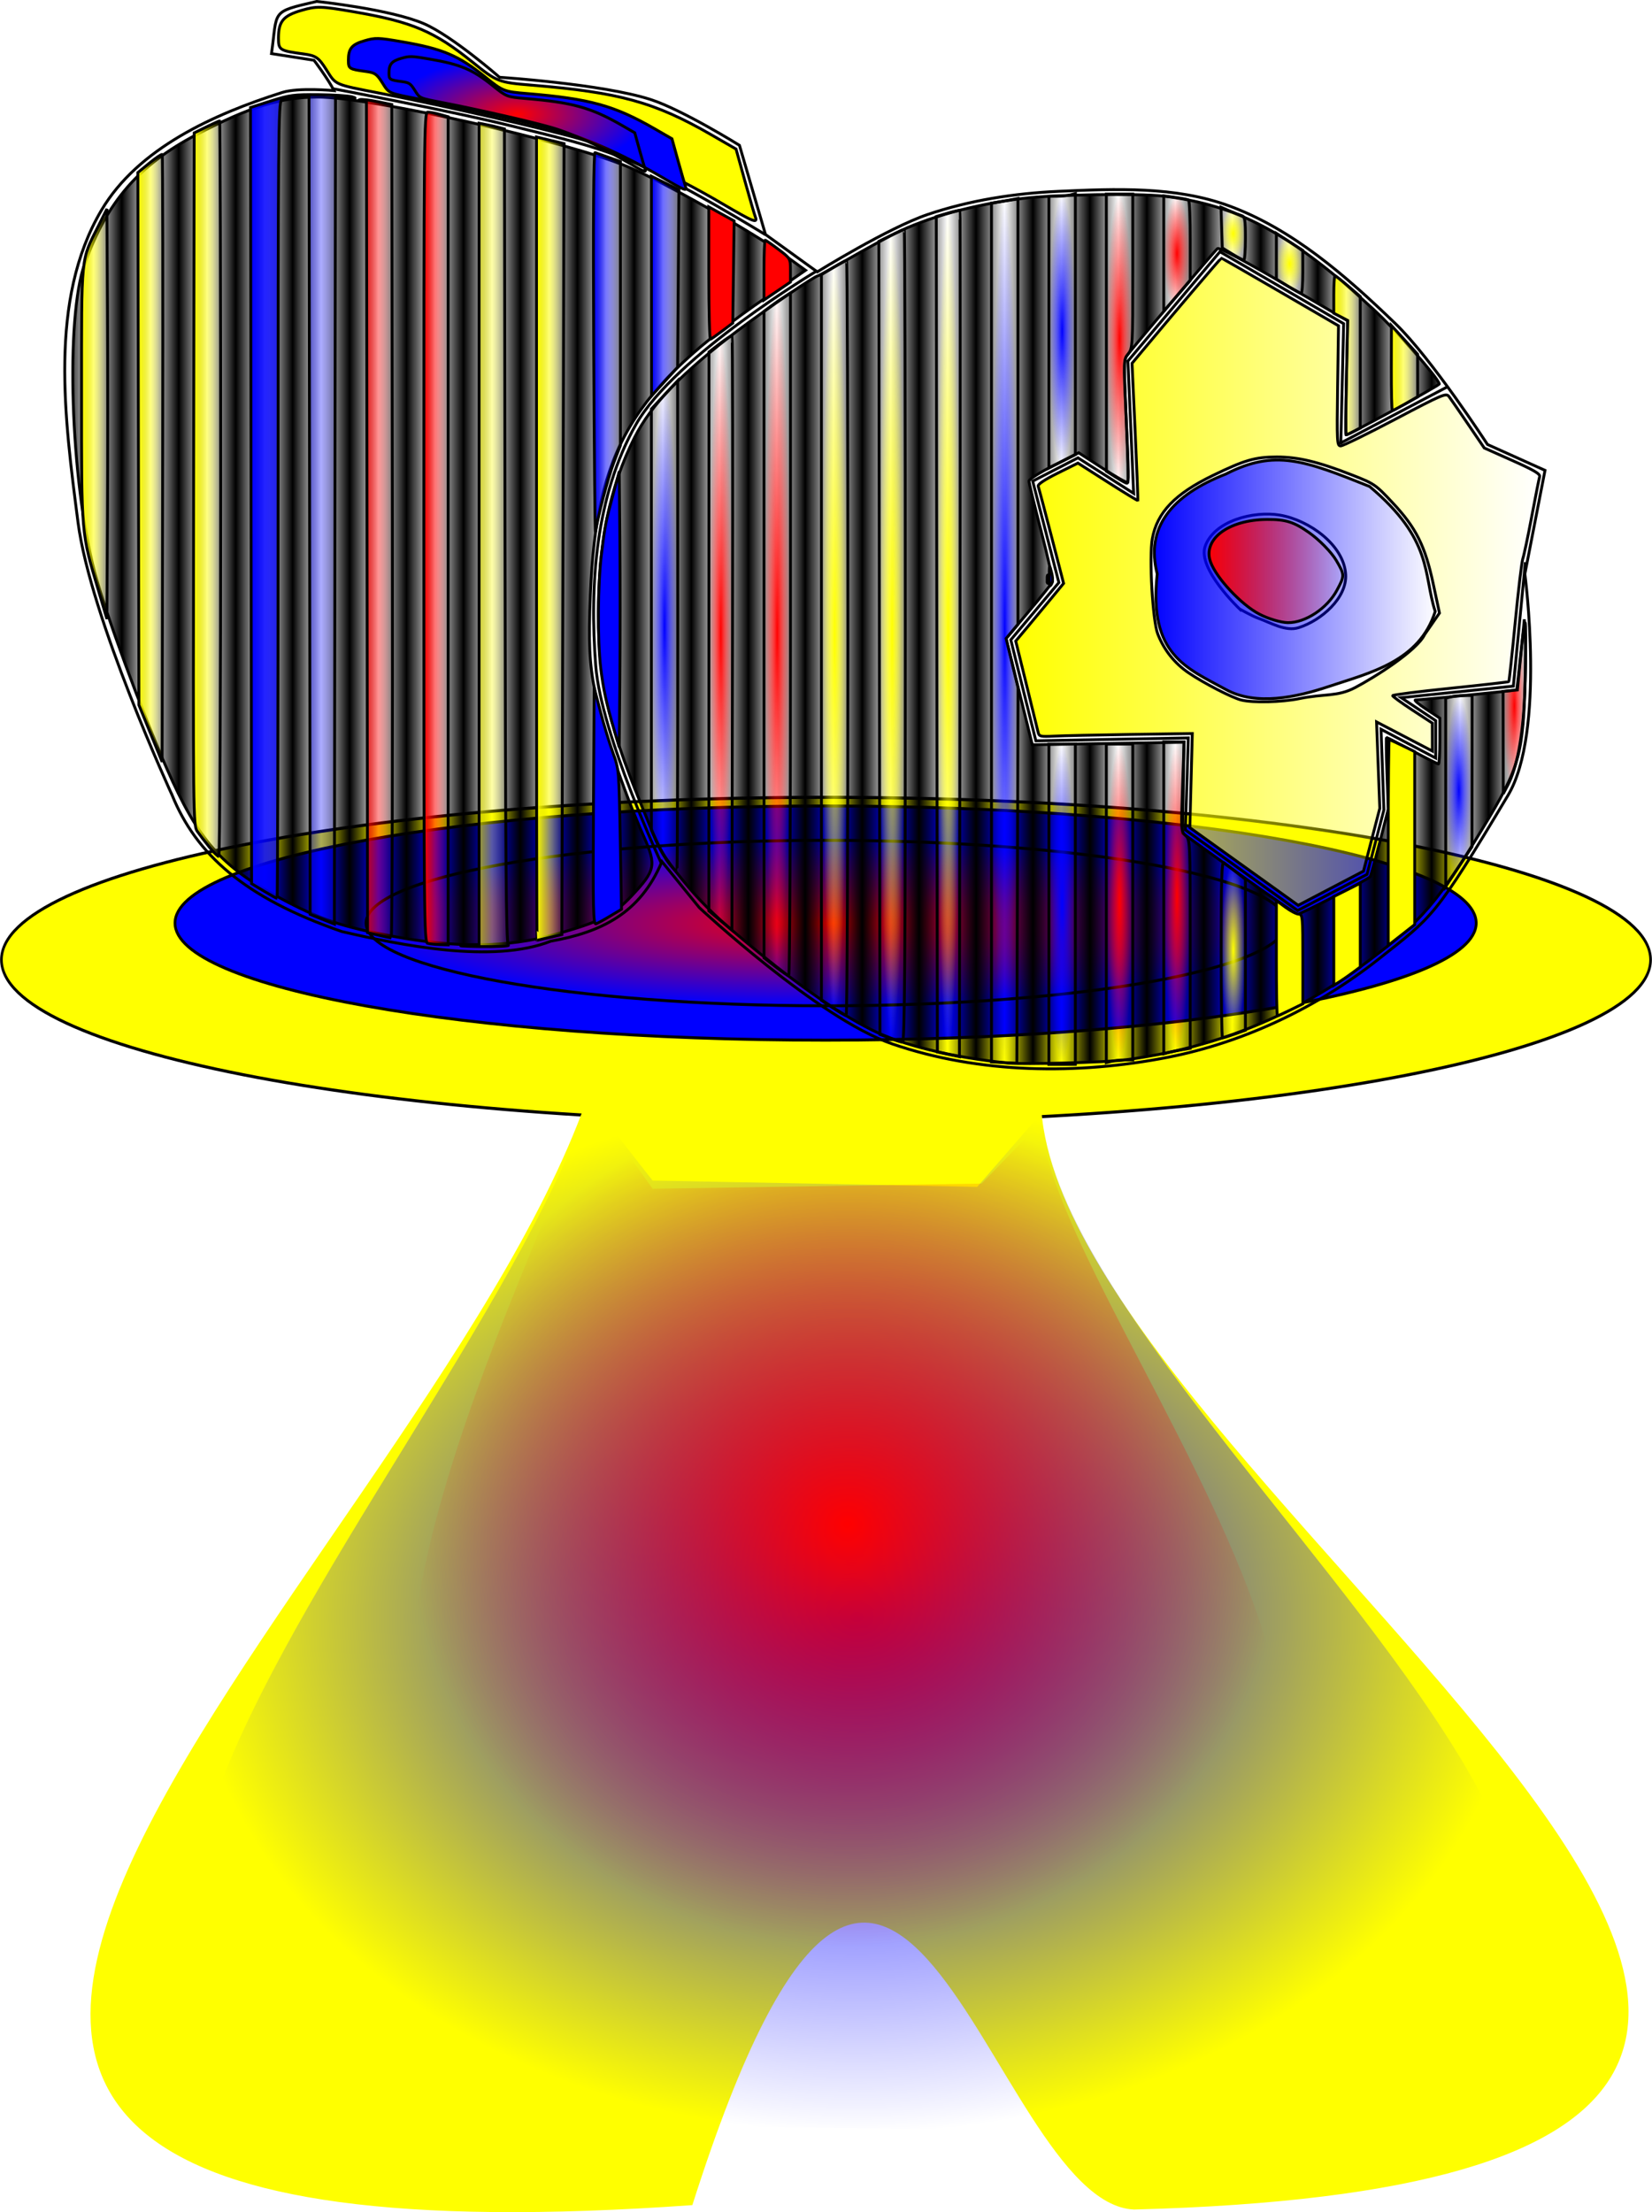 <?xml version="1.0" encoding="UTF-8" standalone="no"?>
<!-- Created with Inkscape (http://www.inkscape.org/) -->
<svg
    xmlns:inkscape="http://www.inkscape.org/namespaces/inkscape"
    xmlns:rdf="http://www.w3.org/1999/02/22-rdf-syntax-ns#"
    xmlns="http://www.w3.org/2000/svg"
    xmlns:sodipodi="http://sodipodi.sourceforge.net/DTD/sodipodi-0.dtd"
    xmlns:cc="http://creativecommons.org/ns#"
    xmlns:xlink="http://www.w3.org/1999/xlink"
    xmlns:dc="http://purl.org/dc/elements/1.1/"
    id="svg2"
    viewBox="0 0 580.14 776.74"
    sodipodi:docname="_svgclean2.svg"
    version="1.1"
    inkscape:version="0.48.3.1 r9886"
  >
  <defs
      id="defs4"
    >
    <pattern
        id="pattern5545"
        xlink:href="#Strips1_1"
        patternTransform="scale(10)"
        inkscape:collect="always"
    />
    <pattern
        id="pattern5529"
        xlink:href="#Strips1_1"
        patternTransform="scale(10)"
        inkscape:collect="always"
    />
    <pattern
        id="Strips1_1"
        height="1"
        width="2"
        patternUnits="userSpaceOnUse"
        patternTransform="translate(0) scale(10)"
        inkscape:stockid="Stripes 1:1"
        inkscape:collect="always"
      >
      <rect
          id="rect4570"
          style="fill:black"
          height="2"
          width="1"
          y="-.5"
          x="0"
      />
    </pattern
    >
    <linearGradient
        id="linearGradient5419"
        y2="473.95"
        gradientUnits="userSpaceOnUse"
        x2="514.91"
        y1="473.95"
        x1="465.76"
        inkscape:collect="always"
      >
      <stop
          id="stop5415"
          style="stop-color:#ff0000"
          offset="0"
      />
      <stop
          id="stop5417"
          style="stop-color:#ff0000;stop-opacity:0"
          offset="1"
      />
    </linearGradient
    >
    <radialGradient
        id="radialGradient5481"
        gradientUnits="userSpaceOnUse"
        cy="634.46"
        cx="296.15"
        gradientTransform="matrix(1 0 0 .167 0 528.72)"
        r="289.57"
        inkscape:collect="always"
      >
      <stop
          id="stop5477"
          style="stop-color:#ff0000"
          offset="0"
      />
      <stop
          id="stop5479"
          style="stop-color:#ff0000;stop-opacity:0"
          offset="1"
      />
    </radialGradient
    >
    <radialGradient
        id="radialGradient5492"
        gradientUnits="userSpaceOnUse"
        cy="318.09"
        cx="203.75"
        gradientTransform="matrix(1 0 0 .447 20.165 171.33)"
        r="45.032"
        inkscape:collect="always"
      >
      <stop
          id="stop5441"
          style="stop-color:#ff0000"
          offset="0"
      />
      <stop
          id="stop5443"
          style="stop-color:#ff0000;stop-opacity:0"
          offset="1"
      />
    </radialGradient
    >
    <linearGradient
        id="linearGradient5500"
        y2="477.69"
        gradientUnits="userSpaceOnUse"
        x2="582.97"
        y1="477.69"
        x1="398.98"
        inkscape:collect="always"
      >
      <stop
          id="stop5399"
          style="stop-color:#ffff00"
          offset="0"
      />
      <stop
          id="stop5401"
          style="stop-color:#ffff00;stop-opacity:0"
          offset="1"
      />
    </linearGradient
    >
    <linearGradient
        id="linearGradient5548"
        y2="481.52"
        gradientUnits="userSpaceOnUse"
        x2="527.21"
        gradientTransform="translate(20.165,-4.654)"
        y1="481.52"
        x1="426.39"
        inkscape:collect="always"
      >
      <stop
          id="stop5407"
          style="stop-color:#0000ff"
          offset="0"
      />
      <stop
          id="stop5409"
          style="stop-color:#0000ff;stop-opacity:0"
          offset="1"
      />
    </linearGradient
    >
    <linearGradient
        id="linearGradient5565"
        y2="418.79"
        gradientUnits="userSpaceOnUse"
        x2="80.111"
        y1="418.79"
        x1="70.916"
        inkscape:collect="always"
      >
      <stop
          id="stop5561"
          style="stop-color:#ffff00"
          offset="0"
      />
      <stop
          id="stop5563"
          style="stop-color:#ffff00;stop-opacity:0"
          offset="1"
      />
    </linearGradient
    >
    <linearGradient
        id="linearGradient5573"
        y2="434.31"
        gradientUnits="userSpaceOnUse"
        x2="99.462"
        y1="434.31"
        x1="90.685"
        inkscape:collect="always"
      >
      <stop
          id="stop5569"
          style="stop-color:#ffff00"
          offset="0"
      />
      <stop
          id="stop5571"
          style="stop-color:#ffff00;stop-opacity:0"
          offset="1"
      />
    </linearGradient
    >
    <linearGradient
        id="linearGradient5581"
        y2="445.03"
        gradientUnits="userSpaceOnUse"
        x2="119.77"
        y1="445.03"
        x1="110.19"
        inkscape:collect="always"
      >
      <stop
          id="stop5577"
          style="stop-color:#ffff00"
          offset="0"
      />
      <stop
          id="stop5579"
          style="stop-color:#ffff00;stop-opacity:0"
          offset="1"
      />
    </linearGradient
    >
    <linearGradient
        id="linearGradient5589"
        y2="452.29"
        gradientUnits="userSpaceOnUse"
        x2="166.99"
        y1="452.29"
        x1="130.24"
        inkscape:collect="always"
      >
      <stop
          id="stop5585"
          style="stop-color:#0000ff"
          offset="0"
      />
      <stop
          id="stop5587"
          style="stop-color:#0000ff;stop-opacity:0"
          offset="1"
      />
    </linearGradient
    >
    <linearGradient
        id="linearGradient5597"
        y2="455.58"
        gradientUnits="userSpaceOnUse"
        x2="180.11"
        y1="455.58"
        x1="168.28"
        inkscape:collect="always"
      >
      <stop
          id="stop5593"
          style="stop-color:#ff0000"
          offset="0"
      />
      <stop
          id="stop5595"
          style="stop-color:#ff0000;stop-opacity:0"
          offset="1"
      />
    </linearGradient
    >
    <linearGradient
        id="linearGradient5605"
        y2="458.99"
        gradientUnits="userSpaceOnUse"
        x2="199.66"
        y1="458.99"
        x1="191.12"
        inkscape:collect="always"
      >
      <stop
          id="stop5601"
          style="stop-color:#ff0000"
          offset="0"
      />
      <stop
          id="stop5603"
          style="stop-color:#ff0000;stop-opacity:0"
          offset="1"
      />
    </linearGradient
    >
    <linearGradient
        id="linearGradient5613"
        y2="461.26"
        gradientUnits="userSpaceOnUse"
        x2="220.84"
        y1="461.26"
        x1="204.09"
        inkscape:collect="always"
      >
      <stop
          id="stop5609"
          style="stop-color:#ffff00"
          offset="0"
      />
      <stop
          id="stop5611"
          style="stop-color:#ffff00;stop-opacity:0"
          offset="1"
      />
    </linearGradient
    >
    <linearGradient
        id="linearGradient5621"
        y2="462.57"
        gradientUnits="userSpaceOnUse"
        x2="240.37"
        y1="462.57"
        x1="230.68"
        inkscape:collect="always"
      >
      <stop
          id="stop5617"
          style="stop-color:#ffff00"
          offset="0"
      />
      <stop
          id="stop5619"
          style="stop-color:#ffff00;stop-opacity:0"
          offset="1"
      />
    </linearGradient
    >
    <linearGradient
        id="linearGradient5629"
        y2="393.6"
        gradientUnits="userSpaceOnUse"
        x2="260.15"
        y1="393.6"
        x1="250.68"
        inkscape:collect="always"
      >
      <stop
          id="stop5625"
          style="stop-color:#0000ff"
          offset="0"
      />
      <stop
          id="stop5627"
          style="stop-color:#0000ff;stop-opacity:0"
          offset="1"
      />
    </linearGradient
    >
    <linearGradient
        id="linearGradient5637"
        y2="373.88"
        gradientUnits="userSpaceOnUse"
        x2="280.7"
        y1="373.88"
        x1="271.01"
        inkscape:collect="always"
      >
      <stop
          id="stop5633"
          style="stop-color:#0000ff"
          offset="0"
      />
      <stop
          id="stop5635"
          style="stop-color:#0000ff;stop-opacity:0"
          offset="1"
      />
    </linearGradient
    >
    <radialGradient
        id="radialGradient5645"
        gradientUnits="userSpaceOnUse"
        cy="493.4"
        cx="275.65"
        gradientTransform="matrix(1,0,0,18.607,0,-8687.2)"
        r="4.637"
        inkscape:collect="always"
      >
      <stop
          id="stop5641"
          style="stop-color:#0000ff"
          offset="0"
      />
      <stop
          id="stop5643"
          style="stop-color:#0000ff;stop-opacity:0"
          offset="1"
      />
    </radialGradient
    >
    <radialGradient
        id="radialGradient5653"
        gradientUnits="userSpaceOnUse"
        cy="495.71"
        cx="295.38"
        gradientTransform="matrix(1,0,0,24.95,0,-11872)"
        r="4.182"
        inkscape:collect="always"
      >
      <stop
          id="stop5649"
          style="stop-color:#ff0000"
          offset="0"
      />
      <stop
          id="stop5651"
          style="stop-color:#ff0000;stop-opacity:0"
          offset="1"
      />
    </radialGradient
    >
    <radialGradient
        id="radialGradient5661"
        gradientUnits="userSpaceOnUse"
        cy="496.2"
        cx="315.22"
        gradientTransform="matrix(1,0,0,25.764,0,-12288)"
        r="4.654"
        inkscape:collect="always"
      >
      <stop
          id="stop5657"
          style="stop-color:#ff0000"
          offset="0"
      />
      <stop
          id="stop5659"
          style="stop-color:#ff0000;stop-opacity:0"
          offset="1"
      />
    </radialGradient
    >
    <radialGradient
        id="radialGradient5669"
        gradientUnits="userSpaceOnUse"
        cy="497.45"
        cx="335.38"
        gradientTransform="matrix(1,0,0,28.496,0,-13678)"
        r="4.654"
        inkscape:collect="always"
      >
      <stop
          id="stop5665"
          style="stop-color:#ffff00"
          offset="0"
      />
      <stop
          id="stop5667"
          style="stop-color:#ffff00;stop-opacity:0"
          offset="1"
      />
    </radialGradient
    >
    <radialGradient
        id="radialGradient5677"
        gradientUnits="userSpaceOnUse"
        cy="496.68"
        cx="355.55"
        gradientTransform="matrix(1,0,0,30.648,0,-14726)"
        r="4.656"
        inkscape:collect="always"
      >
      <stop
          id="stop5673"
          style="stop-color:#ffff00"
          offset="0"
      />
      <stop
          id="stop5675"
          style="stop-color:#ffff00;stop-opacity:0"
          offset="1"
      />
    </radialGradient
    >
    <radialGradient
        id="radialGradient5685"
        gradientUnits="userSpaceOnUse"
        cy="495.87"
        cx="375.27"
        gradientTransform="matrix(1,0,0,35.307,0,-17012)"
        r="4.208"
        inkscape:collect="always"
      >
      <stop
          id="stop5681"
          style="stop-color:#ffff00"
          offset="0"
      />
      <stop
          id="stop5683"
          style="stop-color:#ffff00;stop-opacity:0"
          offset="1"
      />
    </radialGradient
    >
    <radialGradient
        id="radialGradient5693"
        gradientUnits="userSpaceOnUse"
        cy="494.94"
        cx="395.12"
        gradientTransform="matrix(1,0,0,32.513,0,-15597)"
        r="4.67"
        inkscape:collect="always"
      >
      <stop
          id="stop5689"
          style="stop-color:#0000ff"
          offset="0"
      />
      <stop
          id="stop5691"
          style="stop-color:#0000ff;stop-opacity:0"
          offset="1"
      />
    </radialGradient
    >
    <radialGradient
        id="radialGradient5701"
        gradientUnits="userSpaceOnUse"
        cy="389.59"
        cx="415.27"
        gradientTransform="matrix(1,0,0,10.355,0,-3644.6)"
        r="4.654"
        inkscape:collect="always"
      >
      <stop
          id="stop5697"
          style="stop-color:#0000ff"
          offset="0"
      />
      <stop
          id="stop5699"
          style="stop-color:#0000ff;stop-opacity:0"
          offset="1"
      />
    </radialGradient
    >
    <radialGradient
        id="radialGradient5709"
        gradientUnits="userSpaceOnUse"
        cy="590.93"
        cx="415.27"
        gradientTransform="matrix(1,0,0,12.083,0,-6549.5)"
        r="4.654"
        inkscape:collect="always"
      >
      <stop
          id="stop5705"
          style="stop-color:#0000ff"
          offset="0"
      />
      <stop
          id="stop5707"
          style="stop-color:#0000ff;stop-opacity:0"
          offset="1"
      />
    </radialGradient
    >
    <radialGradient
        id="radialGradient5717"
        gradientUnits="userSpaceOnUse"
        cy="590.63"
        cx="435.44"
        gradientTransform="matrix(1,0,0,12.019,0,-6508.5)"
        r="4.654"
        inkscape:collect="always"
      >
      <stop
          id="stop5713"
          style="stop-color:#ff0000"
          offset="0"
      />
      <stop
          id="stop5715"
          style="stop-color:#ff0000;stop-opacity:0"
          offset="1"
      />
    </radialGradient
    >
    <radialGradient
        id="radialGradient5725"
        gradientUnits="userSpaceOnUse"
        cy="392.35"
        cx="435.44"
        gradientTransform="matrix(1,0,0,10.91,0,-3888)"
        r="4.654"
        inkscape:collect="always"
      >
      <stop
          id="stop5721"
          style="stop-color:#ff0000"
          offset="0"
      />
      <stop
          id="stop5723"
          style="stop-color:#ff0000;stop-opacity:0"
          offset="1"
      />
    </radialGradient
    >
    <radialGradient
        id="radialGradient5733"
        gradientUnits="userSpaceOnUse"
        cy="362.47"
        cx="455.6"
        gradientTransform="matrix(1,0,0,4.353,0,-1215.4)"
        r="4.654"
        inkscape:collect="always"
      >
      <stop
          id="stop5729"
          style="stop-color:#ff0000"
          offset="0"
      />
      <stop
          id="stop5731"
          style="stop-color:#ff0000;stop-opacity:0"
          offset="1"
      />
    </radialGradient
    >
    <radialGradient
        id="radialGradient5741"
        gradientUnits="userSpaceOnUse"
        cy="588.69"
        cx="455.6"
        gradientTransform="matrix(1,0,0,11.769,0,-6339.9)"
        r="4.654"
        inkscape:collect="always"
      >
      <stop
          id="stop5737"
          style="stop-color:#ff0000"
          offset="0"
      />
      <stop
          id="stop5739"
          style="stop-color:#ff0000;stop-opacity:0"
          offset="1"
      />
    </radialGradient
    >
    <radialGradient
        id="radialGradient5749"
        gradientUnits="userSpaceOnUse"
        cy="355.49"
        cx="475.35"
        gradientTransform="matrix(1,0,0,2.165,0,-414.18)"
        r="4.295"
        inkscape:collect="always"
      >
      <stop
          id="stop5745"
          style="stop-color:#ffff00"
          offset="0"
      />
      <stop
          id="stop5747"
          style="stop-color:#ffff00;stop-opacity:0"
          offset="1"
      />
    </radialGradient
    >
    <radialGradient
        id="radialGradient5757"
        gradientUnits="userSpaceOnUse"
        cy="607.08"
        cx="475.38"
        gradientTransform="matrix(1,0,0,7.214,0,-3772.4)"
        r="4.266"
        inkscape:collect="always"
      >
      <stop
          id="stop5753"
          style="stop-color:#ffff00"
          offset="0"
      />
      <stop
          id="stop5755"
          style="stop-color:#ffff00;stop-opacity:0"
          offset="1"
      />
    </radialGradient
    >
    <radialGradient
        id="radialGradient5765"
        gradientUnits="userSpaceOnUse"
        cy="365.91"
        cx="495.15"
        gradientTransform="matrix(1,0,0,2.269,0,-464.19)"
        r="4.649"
        inkscape:collect="always"
      >
      <stop
          id="stop5761"
          style="stop-color:#ffff00"
          offset="0"
      />
      <stop
          id="stop5763"
          style="stop-color:#ffff00;stop-opacity:0"
          offset="1"
      />
    </radialGradient
    >
    <radialGradient
        id="radialGradient5797"
        gradientUnits="userSpaceOnUse"
        cy="551.18"
        cx="554.6"
        gradientTransform="matrix(1,0,0,7.208,0,-3421.9)"
        r="4.654"
        inkscape:collect="always"
      >
      <stop
          id="stop5793"
          style="stop-color:#0000ff"
          offset="0"
      />
      <stop
          id="stop5795"
          style="stop-color:#0000ff;stop-opacity:0"
          offset="1"
      />
    </radialGradient
    >
    <radialGradient
        id="radialGradient5805"
        gradientUnits="userSpaceOnUse"
        cy="521.52"
        cx="574.08"
        gradientTransform="matrix(1,0,0,7.721,0,-3505.3)"
        r="3.968"
        inkscape:collect="always"
      >
      <stop
          id="stop5801"
          style="stop-color:#ff0000"
          offset="0"
      />
      <stop
          id="stop5803"
          style="stop-color:#ff0000;stop-opacity:0"
          offset="1"
      />
    </radialGradient
    >
    <linearGradient
        id="linearGradient5829"
        y2="398.2"
        gradientUnits="userSpaceOnUse"
        x2="519.97"
        y1="398.2"
        x1="510.67"
        inkscape:collect="always"
      >
      <stop
          id="stop5825"
          style="stop-color:#ffff00"
          offset="0"
      />
      <stop
          id="stop5827"
          style="stop-color:#ffff00;stop-opacity:0"
          offset="1"
      />
    </linearGradient
    >
    <linearGradient
        id="linearGradient5837"
        y2="402.66"
        gradientUnits="userSpaceOnUse"
        x2="540.14"
        y1="402.66"
        x1="530.87"
        inkscape:collect="always"
      >
      <stop
          id="stop5833"
          style="stop-color:#ffff00"
          offset="0"
      />
      <stop
          id="stop5835"
          style="stop-color:#ffff00;stop-opacity:0"
          offset="1"
      />
    </linearGradient
    >
    <radialGradient
        id="radialGradient5960"
        gradientUnits="userSpaceOnUse"
        cy="808.66"
        cx="339.9"
        gradientTransform="matrix(1 0 0 .964 0 29.066)"
        r="153.73"
        inkscape:collect="always"
      >
      <stop
          id="stop5946"
          style="stop-color:#ff0000"
          offset="0"
      />
      <stop
          id="stop5948"
          style="stop-color:#ff0000;stop-opacity:0"
          offset="1"
      />
    </radialGradient
    >
    <radialGradient
        id="radialGradient5962"
        gradientUnits="userSpaceOnUse"
        cy="840.97"
        cx="343.19"
        gradientTransform="matrix(1 0 0 .772 0 191.99)"
        r="234.72"
        inkscape:collect="always"
      >
      <stop
          id="stop5954"
          style="stop-color:#0000ff"
          offset="0"
      />
      <stop
          id="stop5956"
          style="stop-color:#0000ff;stop-opacity:0"
          offset="1"
      />
    </radialGradient
    >
  </defs
  >
  <sodipodi:namedview
      id="base"
      bordercolor="#666666"
      inkscape:pageshadow="2"
      inkscape:guide-bbox="true"
      pagecolor="#ffffff"
      inkscape:window-maximized="0"
      inkscape:zoom="0.22792495"
      inkscape:window-x="0"
      inkscape:window-height="645"
      showgrid="false"
      borderopacity="1.0"
      inkscape:current-layer="layer1"
      inkscape:cx="1004.867"
      inkscape:cy="-4.4230596"
      showguides="true"
      inkscape:window-y="0"
      inkscape:window-width="674"
      inkscape:pageopacity="0.0"
      inkscape:document-units="px"
  />
  <g
      id="layer1"
      inkscape:label="Capa 1"
      inkscape:groupmode="layer"
      transform="translate(-42.277 -273.43)"
    >
    <g
        id="g5871"
        style="stroke:#000000"
      >
      <path
          id="path5451"
          sodipodi:rx="289.569"
          sodipodi:ry="48.261501"
          style="stroke:#000000;stroke-width:.92;fill:#ffff00"
          sodipodi:type="arc"
          d="m585.72 634.46c0 26.654-129.64 48.262-289.57 48.262-159.92 0-289.57-21.607-289.57-48.262 0-26.654 129.64-48.262 289.57-48.262 159.92 0 289.57 21.607 289.57 48.262z"
          transform="matrix(1,0,0,1.182,36.196,-139.49)"
          sodipodi:cy="634.46143"
          sodipodi:cx="296.15012"
      />
      <path
          id="path5453"
          sodipodi:rx="289.569"
          sodipodi:ry="48.261501"
          style="stroke:#000000;stroke-width:1.219;fill:#0000ff"
          sodipodi:type="arc"
          d="m585.72 634.46c0 26.654-129.64 48.262-289.57 48.262-159.92 0-289.57-21.607-289.57-48.262 0-26.654 129.64-48.262 289.57-48.262 159.92 0 289.57 21.607 289.57 48.262z"
          transform="matrix(.789 0 0 .852 98.544 56.983)"
          sodipodi:cy="634.46143"
          sodipodi:cx="296.15012"
      />
      <path
          id="path5473"
          sodipodi:rx="289.569"
          sodipodi:ry="48.261501"
          style="stroke:#000000;stroke-width:1.725;fill:url(#radialGradient5481)"
          sodipodi:type="arc"
          d="m585.72 634.46c0 26.654-129.64 48.262-289.57 48.262-159.92 0-289.57-21.607-289.57-48.262 0-26.654 129.64-48.262 289.57-48.262 159.92 0 289.57 21.607 289.57 48.262z"
          transform="matrix(.558 0 0 .602 167.13 215.6)"
          sodipodi:cy="634.46143"
          sodipodi:cx="296.15012"
      />
      <path
          id="path2830"
          inkscape:connector-curvature="0"
          sodipodi:nodetypes="caaaccccacacccaaaacccsaaaccccc"
          style="stroke:#000000;fill:none"
          d="m102.71 552.62s-28.717-62.331-33.045-95.848c-4.689-36.321-10.4-78.043 8.255-109.56 12.858-21.723 39.399-33.702 63.466-41.315 5.782-1.829 18.183-0.649 18.183-0.649-1.901-3.841-7.279-11.071-7.057-10.664l-14.892-2.323c2.166-15.317-0.504-14.538 15.888-18.328 0 0 25.968 2.725 37.749 7.864 9.911 4.323 26.454 18.776 26.454 18.776s36.011 2.329 53.018 7.793c11.149 3.582 31.228 16.09 31.228 16.09l9.136 31.301 18.183 13.132s24.93-15.446 38.696-20.12c14.795-5.023 30.548-7.458 46.157-8.165 19.917-0.902 40.87-1.785 59.599 5.051 22.467 8.2 41.378 24.81 58.589 41.416 12.794 12.345 32.325 42.426 32.325 42.426l20.203 9.091-7.071 36.365s7.362 55.528-5.946 77.782c-25.82 43.175-26.365 42.406-45.572 57.579-21.278 16.808-47.133 29.126-73.741 34.345-31.758 6.23-66.377 5.838-96.975-4.704-26.117-8.999-67.68-47.824-67.68-47.824l-13.132-16.162c-7.668 18.227-21.348 24.787-39.021 27.937-20.54 8.051-52.871 1.343-73.41-3.391-34.412-11.937-51.164-27.232-59.585-47.897z"
      />
      <path
          id="path2832"
          inkscape:connector-curvature="0"
          sodipodi:nodetypes="caac"
          style="stroke:#000000;fill:none"
          d="m329.29 368.46s-49.924 29.772-63.658 53.962c-14.158 24.935-16.385 56.266-14.142 84.853 1.916 24.415 23.234 69.701 23.234 69.701"
      />
      <path
          id="path2834"
          inkscape:connector-curvature="0"
          sodipodi:nodetypes="ccccccccccccccccccccc"
          style="stroke:#000000;fill:none"
          d="m513.12 429.5 1.01-42.426-43.437-25.254-32.325 38.386 2.02 46.467-19.554-12.483-15.902 8.182 9.192 35.615-16.884 20.116 8.803 35.442 53.538-1.01-1.01 32.325 39.396 28.284 24.387-12.7 5.918-22.655-1.01-28.284 19.193 10.102v-13.132l-12.122-8.081 39.396-4.041 4.214-43.523"
      />
      <path
          id="path2836"
          inkscape:connector-curvature="0"
          sodipodi:nodetypes="cc"
          style="stroke:#000000;fill:none"
          d="m512.96 429.05 37.535-19.755"
      />
      <path
          id="path2838"
          inkscape:connector-curvature="0"
          sodipodi:nodetypes="caac"
          style="stroke:#000000;fill:none"
          d="m311.06 355.83s-31.459-19.338-48.459-26.337c-12.971-5.34-26.796-8.364-40.406-11.761-20.754-5.179-62.817-13.118-62.817-13.118"
      />
      <path
          id="path2840"
          inkscape:connector-curvature="0"
          sodipodi:nodetypes="caaaaac"
          style="stroke:#000000;fill:none"
          d="m477.55 487.22s-14.822-14.06-12.065-21.937c3.139-8.973 16.956-12.58 26.324-10.969 10.204 1.755 22.452 10.502 23.034 20.84 0.466 8.276-8.56 16.114-16.453 18.646-4.645 1.49-9.669-1.64-14.259-3.291-2.308-0.83-6.581-3.291-6.581-3.291z"
      />
      <path
          id="path2842"
          inkscape:connector-curvature="0"
          sodipodi:nodetypes="cacccca"
          style="stroke:#000000;fill:url(#linearGradient5548)"
          d="m508.99 514.45c-11.449 3.825-25.615 6.905-36.196 1.097-13.796-7.574-27.251-12.17-24.131-40.584-4.181-16.284 4.922-27.586 24.131-35.099 17.174-8.793 27.59-4.786 50.455 4.387 22.34 18.736 18.804 30.869 23.034 43.874-5.549 17.623-22.861 21.502-37.293 26.324z"
      />
      <path
          id="path3839"
          style="stroke:#000000;fill:url(#pattern5545)"
          inkscape:connector-curvature="0"
          d="m180.13 602.17c-17.899-3.332-25.595-5.948-39.584-13.454-20.574-11.038-28.639-20.259-39.659-45.341-9.145-20.816-21.695-54.985-25.426-69.229-8.473-32.348-10.272-89.143-3.426-108.14 7.856-21.797 18.988-34.663 39.165-45.266 18.639-9.794 29.713-13.225 42.686-13.225 18.717 0 87.461 15.475 109.06 24.551 12.183 5.119 43.299 22.667 54.642 30.817l7.58 5.446-13.591 9.368c-47.515 32.752-59.825 53.474-61.976 104.33-0.717 16.952-0.354 24.497 1.651 34.39 2.617 12.909 9.845 34.357 17.079 50.681 4.52 10.198 4.163 11.944-4.269 20.93-6.335 6.751-11.125 9.143-27.223 13.598-16.363 4.527-34.396 4.701-56.713 0.546z"
      />
      <path
          id="path5295"
          style="stroke:#000000;fill:url(#linearGradient5565)"
          inkscape:connector-curvature="0"
          d="m76.906 480.96c-6.144-20.68-5.998-18.99-5.989-69 0.01-50.08-0.325-46.74 5.948-59.26l2.961-5.908 0.202 35.68c0.111 19.624 0.111 52.023 0 71.997l-0.202 36.318-2.92-9.827z"
      />
      <path
          id="path5297"
          style="stroke:#000000;fill:url(#linearGradient5573)"
          inkscape:connector-curvature="0"
          d="m95.138 530.98-4.078-9.988-0.188-93.487-0.188-93.487 4.095-3.349c2.252-1.842 4.26-3.183 4.462-2.981 0.202 0.202 0.279 48.273 0.171 106.82l-0.197 106.46-4.078-9.988z"
      />
      <path
          id="path5299"
          style="stroke:#000000;fill:url(#linearGradient5581)"
          inkscape:connector-curvature="0"
          d="m115.83 570.91c-1.458-1.793-3.349-4.258-4.202-5.477-1.537-2.197-1.549-3.31-1.353-123.78l0.199-121.56 4.278-2.098c2.353-1.154 4.445-2.098 4.649-2.098 0.204 0 0.371 58.111 0.371 129.14 0 71.025-0.291 129.14-0.646 129.14s-1.839-1.467-3.296-3.26z"
      />
      <path
          id="path5305"
          style="stroke:#000000;fill:url(#linearGradient5589)"
          inkscape:connector-curvature="0"
          d="m155.45 596.2-4.266-1.715-0.196-143.67-0.196-143.67-4.198 0.493c-2.309 0.271-4.751 0.706-5.427 0.965-1.116 0.428-1.229 13.395-1.229 140.38 0 76.951-0.157 139.91-0.349 139.91-0.192 0-2.288-1.168-4.658-2.596l-4.309-2.596-0.19-136.26-0.19-136.26 7.184-2.301c6.461-2.07 8.139-2.292 16.675-2.209 5.22 0.051 10.539 0.388 11.818 0.749 1.802 0.509 1.409 0.584-1.743 0.333l-4.07-0.325-0.196 145.24-0.196 145.24-4.266-1.715z"
      />
      <path
          id="path5307"
          style="stroke:#000000;fill:url(#linearGradient5597)"
          inkscape:connector-curvature="0"
          d="m175.22 601.81-3.878-0.901-0.196-146-0.196-146-1.743-0.09c-0.968-0.05-1.226-0.23-0.58-0.406 0.64-0.174 3.432 0.144 6.205 0.707l5.041 1.022 0.196 146.36c0.108 80.497-0.067 146.32-0.388 146.28-0.321-0.041-2.329-0.48-4.462-0.975z"
      />
      <path
          id="path5309"
          style="stroke:#000000;fill:url(#linearGradient5605)"
          inkscape:connector-curvature="0"
          d="m192.48 604.66c-1.287-0.336-1.357-7.948-1.357-146.11 0-138.3 0.069-145.75 1.357-145.75 0.747 0.002 2.666 0.368 4.266 0.812l2.909 0.808v290.78l-2.909-0.09c-1.6-0.05-3.519-0.25-4.266-0.445z"
      />
      <path
          id="path5311"
          style="stroke:#000000;fill:url(#linearGradient5613)"
          inkscape:connector-curvature="0"
          d="m205.28 605.39 5.235-0.271v-288.42l2.521 0.496c1.386 0.273 3.393 0.725 4.46 1.006l1.939 0.51 0.196 143c0.155 113.22 0.397 143.12 1.163 143.61 0.532 0.338-3.919 0.551-9.891 0.474-5.972-0.077-8.502-0.262-5.623-0.411z"
      />
      <path
          id="path5313"
          style="stroke:#000000;fill:url(#linearGradient5621)"
          inkscape:connector-curvature="0"
          d="m230.68 462.59v-141.05l4.847 1.16 4.847 1.16-0.388 138.86-0.388 138.86-4.266 0.995c-2.346 0.547-4.353 1.01-4.46 1.028-0.107 0.018-0.194-63.44-0.194-141.02z"
      />
      <path
          id="path5315"
          style="stroke:#000000;fill:#0000ff"
          inkscape:connector-curvature="0"
          d="m250.69 556.53 0.236-41.697 2.227 8.531c1.225 4.692 3.189 11.149 4.364 14.348 2.119 5.77 2.14 6.016 2.578 30.397l0.442 24.58-3.878 2.334c-2.133 1.284-4.402 2.53-5.041 2.769-1.027 0.383-1.136-4.458-0.927-41.263z"
      />
      <path
          id="path5317"
          style="stroke:#000000;fill:url(#linearGradient5629)"
          inkscape:connector-curvature="0"
          d="m250.76 394.42c-0.202-44.915-0.043-67.587 0.472-67.406 0.427 0.15 2.608 0.921 4.847 1.713l4.072 1.44v99.646l-2.259 5.868c-1.947 5.056-5.474 18.331-6.503 24.479-0.179 1.066-0.461-28.517-0.629-65.74z"
      />
      <path
          id="path5319"
          style="stroke:#000000;fill:url(#linearGradient5637)"
          inkscape:connector-curvature="0"
          d="m271.04 373.88-0.026-38.578 4.847 2.39 4.847 2.39-0.23 31.147-0.23 31.147-4.591 5.041-4.591 5.041-0.026-38.578z"
      />
      <path
          id="path5321"
          style="stroke:#000000;fill:#ff0000"
          inkscape:connector-curvature="0"
          d="m291.18 369.45v-23.363l4.46 2.47 4.46 2.47-0.244 17.92-0.244 17.92-3.617 2.715c-1.989 1.493-3.886 2.831-4.216 2.973-0.33 0.142-0.6-10.255-0.6-23.104z"
      />
      <path
          id="path5323"
          style="stroke:#000000;fill:#ff0000"
          inkscape:connector-curvature="0"
          d="m310.56 368.28c0-5.775 0.189-10.499 0.421-10.499 0.232 0 2.326 1.438 4.654 3.196 4.199 3.171 4.232 3.228 4.232 7.339v4.144l-4.654 3.16-4.654 3.16v-10.499z"
      />
      <path
          id="path5325"
          style="stroke:#000000;fill:url(#pattern5529)"
          inkscape:connector-curvature="0"
          d="m396.27 646.7c-19.497-1.959-37.213-6.287-48.049-11.738-12.765-6.422-28.149-17.334-47.2-33.481-8.537-7.236-13.391-12.091-18.911-18.915-6.766-8.364-7.835-10.158-12.021-20.168-14.001-33.478-17.646-48.551-17.676-73.089-0.031-25.326 3.962-44.9 12.697-62.246 5.849-11.614 16.815-22.954 36.538-37.78 10.315-7.754 26.82-19.008 27.878-19.008 0.215 0 4.955-2.623 10.535-5.83 5.58-3.206 12.979-7.254 16.443-8.996 11.345-5.704 27.641-10.187 44.807-12.326 11.163-1.391 40.548-1.877 49.582-0.82 26.066 3.05 45.203 13.381 73.848 39.866 8.007 7.403 22.038 23.297 22.998 26.05 0.175 0.503-31.703 17.899-32.801 17.899-0.134 0-0.051-9.009 0.186-20.021l0.43-20.021-22.406-13.013c-14.276-8.291-22.737-12.776-23.317-12.36-0.698 0.501-26.249 30.658-31.945 37.703-0.869 1.075-0.884 4.86-0.092 22.673 0.523 11.76 0.764 21.569 0.535 21.798-0.228 0.228-4.205-2.033-8.836-5.026l-8.421-5.442-8.712 4.417c-4.998 2.534-8.713 4.893-8.716 5.533-0.002 0.614 1.933 8.604 4.301 17.756 2.368 9.152 4.134 17.089 3.924 17.637-0.21 0.548-3.962 5.241-8.338 10.429l-7.955 9.434 4.613 18.659 4.613 18.659 26.637-0.442 26.637-0.442-0.267 15.972-0.267 15.972 19.748 14.215c10.861 7.818 20.168 14.215 20.681 14.215 1.172 0 24.945-12.292 25.495-13.183 0.223-0.361 1.736-5.831 3.362-12.157l2.956-11.501-0.444-12.605c-0.244-6.933-0.313-12.604-0.152-12.603 0.16 0.001 4.217 2.095 9.016 4.655 4.798 2.559 8.943 4.654 9.21 4.654 0.267 0 0.485-3.619 0.485-8.043v-8.043l-4.847-3.196c-2.666-1.758-4.324-3.192-3.684-3.187 1.51 0.011 35.225-3.334 35.494-3.521 0.113-0.079 0.725-5.316 1.361-11.64 0.636-6.323 1.372-11.699 1.637-11.946 0.265-0.247 0.285 7.927 0.046 18.165-0.658 28.14-1.85 32.46-14.877 53.904-15.753 25.932-21.454 32.578-39.714 46.305-25.964 19.518-53.583 30.805-85.938 35.119-6.459 0.861-35.7 1.645-41.106 1.102h-0z"
      />
      <path
          id="path5331"
          style="stroke:#000000;fill:#0000ff"
          inkscape:connector-curvature="0"
          d="m258.05 530.05c-2.821-9.587-3.949-14.758-4.822-22.104-1.168-9.825-1.035-29.465 0.271-39.995 1.284-10.35 1.412-11 4.176-21.277l2.086-7.756 0.205 24.237c0.113 13.33 0.113 35.144 0 48.474l-0.205 24.237-1.712-5.817z"
      />
      <path
          id="path5333"
          style="stroke:#000000;fill:url(#radialGradient5645)"
          inkscape:connector-curvature="0"
          d="m277.27 576.65c-1.323-1.671-3.272-4.997-4.331-7.39l-1.925-4.352v-147.88l4.619-4.953 4.619-4.953 0.034 86.285c0.019 47.457-0.111 86.285-0.288 86.285s-1.405-1.367-2.729-3.038z"
      />
      <path
          id="path5335"
          style="stroke:#000000;fill:url(#radialGradient5653)"
          inkscape:connector-curvature="0"
          d="m295.26 596.65-4.058-3.393 0.019-98.112 0.019-98.112 3.885-2.997c2.137-1.648 4.043-2.84 4.236-2.647 0.193 0.193 0.262 47.218 0.153 104.5l-0.197 104.15-4.058-3.393z"
      />
      <path
          id="path5337"
          style="stroke:#000000;fill:url(#radialGradient5661)"
          inkscape:connector-curvature="0"
          d="m314.64 612.89-4.072-3.153v-226.98l2.521-1.876c1.386-1.032 3.481-2.486 4.654-3.231l2.133-1.355v119.92c0 65.955-0.262 119.9-0.582 119.87-0.32-0.025-2.414-1.464-4.654-3.198z"
      />
      <path
          id="path5339"
          style="stroke:#000000;fill:url(#radialGradient5669)"
          inkscape:connector-curvature="0"
          d="m334.8 627.35-4.072-2.668v-254.82l4.193-2.508c2.306-1.379 4.4-2.508 4.654-2.508 0.253 0 0.461 59.682 0.461 132.63 0 72.944-0.262 132.61-0.582 132.59-0.32-0.022-2.414-1.24-4.654-2.708z"
      />
      <path
          id="path5341"
          style="stroke:#000000;fill:url(#radialGradient5677)"
          inkscape:connector-curvature="0"
          d="m354.77 637.98-3.49-1.337-0.196-139.23-0.196-139.23 4.285-2.102c2.357-1.156 4.452-2.102 4.656-2.102 0.204 0 0.371 64.219 0.371 142.71 0 113.67-0.197 142.7-0.969 142.67-0.533-0.023-2.54-0.644-4.46-1.379z"
      />
      <path
          id="path5343"
          style="stroke:#000000;fill:url(#radialGradient5685)"
          inkscape:connector-curvature="0"
          d="m375.33 643.64-3.878-0.823-0.196-146.68-0.196-146.68 4.046-1.186c2.225-0.652 4.146-1.085 4.27-0.962 0.123 0.123 0.136 67.033 0.028 148.69l-0.196 148.46-3.878-0.823z"
      />
      <path
          id="path5345"
          style="stroke:#000000;fill:url(#radialGradient5693)"
          inkscape:connector-curvature="0"
          d="m394.91 646.54-4.46-0.233v-301.56l2.909-0.468c1.6-0.257 3.694-0.629 4.654-0.826l1.745-0.358v149.6l-2.078 2.47-2.078 2.47 2.095 8.642 2.095 8.642-0.21 65.925-0.21 65.925-4.46-0.233z"
      />
      <path
          id="path5347"
          style="stroke:#000000;fill:url(#radialGradient5709)"
          inkscape:connector-curvature="0"
          d="m410.62 590.93v-56.23h9.307v112.46h-9.31v-56.23z"
      />
      <path
          id="path5349"
          style="stroke:#000000;fill:#0000ff"
          inkscape:connector-curvature="0"
          d="m409.99 476.92c-0.016-1.28 0.145-1.897 0.358-1.372s0.225 1.572 0.029 2.327c-0.197 0.755-0.37 0.325-0.386-0.955z"
      />
      <path
          id="path5351"
          style="stroke:#000000;fill:#0000ff"
          inkscape:connector-curvature="0"
          d="m410.72 475.76c0.056-4.249 0.06-4.254 0.818-1.406 0.516 1.938 0.497 3.313-0.057 4.266-0.641 1.102-0.805 0.484-0.761-2.86z"
      />
      <path
          id="path5353"
          style="stroke:#000000;fill:url(#radialGradient5701)"
          inkscape:connector-curvature="0"
          d="m410.62 390.06v-47.71l2.909-0.011c1.6-0.006 3.694-0.221 4.654-0.478l1.745-0.468v91.678l-4.654 2.349-4.654 2.349v-47.71z"
      />
      <path
          id="path5355"
          style="stroke:#000000;fill:url(#radialGradient5717)"
          inkscape:connector-curvature="0"
          d="m430.78 590.63v-55.933h9.307v110.91l-2.909 0.011c-1.6 0.006-3.694 0.221-4.654 0.478l-1.745 0.468v-55.933z"
      />
      <path
          id="path5357"
          style="stroke:#000000;fill:url(#radialGradient5725)"
          inkscape:connector-curvature="0"
          d="m434.1 440.98-3.273-2.066-0.023-48.668-0.023-48.668h9.307v27.041c0 26.349-0.042 27.094-1.639 29.125-1.621 2.061-1.63 2.28-0.775 20.464 1.019 21.686 1.056 24.995 0.281 24.906-0.32-0.037-2.055-0.997-3.855-2.133z"
      />
      <path
          id="path5359"
          style="stroke:#000000;fill:url(#radialGradient5733)"
          inkscape:connector-curvature="0"
          d="m450.95 362.47v-20.258l4.072 0.549c2.24 0.302 4.334 0.704 4.654 0.894 0.32 0.19 0.582 6.626 0.582 14.302v13.957l-4.654 5.407-4.654 5.407v-20.258z"
      />
      <path
          id="path5361"
          style="stroke:#000000;fill:url(#radialGradient5741)"
          inkscape:connector-curvature="0"
          d="m450.95 588.69v-54.77h7.17l-0.561 15.708c-0.548 15.335-0.522 15.743 1.069 17.183 1.612 1.459 1.63 1.872 1.63 38.096v36.621l-2.909 0.487c-1.6 0.268-3.694 0.702-4.654 0.965l-1.745 0.479v-54.77z"
      />
      <path
          id="path5363"
          style="stroke:#000000;fill:url(#radialGradient5757)"
          inkscape:connector-curvature="0"
          d="m471.11 606.74c0-24.765 0.198-30.97 0.969-30.392 0.533 0.4 2.453 1.868 4.266 3.263l3.296 2.536v53.022l-3.788 1.345c-2.083 0.74-4.003 1.345-4.266 1.345-0.263 0-0.478-14.003-0.478-31.119z"
      />
      <path
          id="path5365"
          style="stroke:#000000;fill:url(#radialGradient5749)"
          inkscape:connector-curvature="0"
          d="m474.99 362.6-3.49-2.121-0.223-7.148-0.223-7.148 2.938 1.27c1.616 0.699 3.549 1.448 4.295 1.664 1.175 0.341 1.357 1.426 1.357 8.059 0 4.216-0.262 7.638-0.582 7.604s-2.152-1.015-4.072-2.182z"
      />
      <path
          id="path5367"
          style="stroke:#000000;fill:url(#radialGradient5765)"
          inkscape:connector-curvature="0"
          d="m494.57 373.94-4.072-2.487v-16.092l2.133 1.385c1.173 0.762 3.263 2.111 4.644 2.998l2.511 1.613 0.01 7.562c0.005 4.159-0.252 7.55-0.572 7.536-0.32-0.014-2.414-1.146-4.654-2.514z"
      />
      <path
          id="path5369"
          style="stroke:#000000;fill:#ffff00"
          inkscape:connector-curvature="0"
          d="m490.5 609.87v-20.232l3.255 2.394c1.79 1.317 3.884 2.394 4.654 2.394 1.302 0 1.398 1.09 1.398 15.738v15.738l-4.283 2.101c-2.356 1.155-4.45 2.1-4.654 2.1-0.204 0-0.371-9.105-0.371-20.232z"
      />
      <path
          id="path5371"
          style="stroke:#000000;fill:#ffff00"
          inkscape:connector-curvature="0"
          d="m510.67 603.83v-15.59l4.654-2.349 4.654-2.349v29.416l-2.521 1.876c-1.386 1.032-3.481 2.486-4.654 3.231l-2.133 1.355v-15.59z"
      />
      <path
          id="path5373"
          style="stroke:#000000;fill:url(#linearGradient5829)"
          inkscape:connector-curvature="0"
          d="m515.12 406.03 0.431-20.085-2.443-1.263-2.443-1.263v-6.573c0-3.615 0.198-6.573 0.44-6.573s2.336 1.637 4.654 3.638l4.214 3.638v46.2l-2.288 1.183c-1.258 0.651-2.447 1.183-2.642 1.183s-0.159-9.038 0.078-20.085z"
      />
      <path
          id="path5375"
          style="stroke:#000000;fill:url(#linearGradient5837)"
          inkscape:connector-curvature="0"
          d="m530.87 402.66 0.034-14.93 4.607 5.041 4.607 5.041 0.013 7.488 0.013 7.488-4.254 2.401c-2.34 1.32-4.434 2.401-4.654 2.401-0.22 0-0.384-6.719-0.366-14.93z"
      />
      <path
          id="path5377"
          style="stroke:#000000;fill:#ffff00"
          inkscape:connector-curvature="0"
          d="m529.78 569.27c0-19.864 0.167-36.116 0.371-36.116 0.204 0 2.298 0.945 4.654 2.101l4.283 2.101v60.72l-4.654 3.656-4.654 3.656v-36.116z"
      />
      <path
          id="path5379"
          style="stroke:#000000;fill:url(#radialGradient5797)"
          inkscape:connector-curvature="0"
          d="m549.96 551.66-0.013-33.066 1.745-0.468c0.96-0.257 3.054-0.472 4.654-0.478l2.909-0.011-0.031 26.564-0.031 26.564-4.609 6.98-4.609 6.98-0.013-33.066z"
      />
      <path
          id="path5381"
          style="stroke:#000000;fill:url(#radialGradient5805)"
          inkscape:connector-curvature="0"
          d="m570.14 534.17-0.034-17.983 2.521-0.243 2.521-0.243 1.217-12.409 1.217-12.409 0.363 6.98c0.2 3.839 0.081 12.987-0.265 20.329-0.666 14.158-2.717 24.884-5.918 30.953l-1.587 3.009-0.034-17.983z"
      />
      <path
          id="path5387"
          inkscape:connector-curvature="0"
          sodipodi:nodetypes="cccccssccccccscccscccscccssscccsssssssccccccccccccccccscccsssssssscc"
          style="stroke:#000000;fill:url(#linearGradient5500)"
          d="m479.14 577.67-19.028-13.645 0.434-16.517 0.434-16.517-21.639 0.319c-11.901 0.176-23.999 0.441-26.885 0.589-4.817 0.248-5.278 0.136-5.631-1.372-0.211-0.903-2.063-8.474-4.115-16.823l-3.731-15.181 4.175-4.985c2.296-2.741 6.077-7.298 8.402-10.125l4.228-5.141-4.282-16.576c-2.355-9.117-4.445-17.019-4.645-17.56-0.229-0.62 2.284-2.299 6.798-4.542l7.162-3.558 10.425 6.649c5.734 3.657 10.502 6.572 10.597 6.477 0.095-0.095-0.321-10.971-0.924-24.17l-1.096-23.998 3.266-3.92c10.928-13.118 27.857-33.005 28.097-33.005 0.156 0 9.476 5.345 20.713 11.878l20.43 11.878-0.306 21.084c-0.289 19.902-0.228 21.084 1.091 21.084 0.768 0 9.397-4.217 19.176-9.37 16.712-8.808 17.844-9.285 18.843-7.95 0.585 0.781 3.611 5.165 6.724 9.742l5.661 8.322 9.9 4.411c7.55 3.365 9.814 4.703 9.538 5.639-0.199 0.675-1.449 6.986-2.777 14.025-1.328 7.038-2.73 13.67-3.114 14.736-0.384 1.066-1.594 11.17-2.688 22.453s-2.105 20.629-2.246 20.77c-0.141 0.141-9.379 1.19-20.528 2.33s-20.272 2.307-20.272 2.592c0 0.285 3.136 2.57 6.968 5.078l6.968 4.559 0.012 4.91 0.012 4.91-9.798-5.114-9.798-5.114 0.566 15.166 0.566 15.166-2.863 11.026-2.863 11.026-11.465 6.002-11.465 6.002-19.028-13.645h-0zm19.452-58.936c8.738-1.8 13.288-0.572 19.53-3.852 6.811-3.579 21.771-12.974 24.467-18.674l5.191-7.517-2.168-10.151c-2.87-13.441-6.015-19.739-14.256-28.547-6.056-6.473-6.429-6.726-14.562-9.895-11.678-4.55-18.716-6.225-26.115-6.215-7.626 0.01-11.26 1.06-22.469 6.49-13.345 6.465-19.607 13.004-21.269 22.213-1.17 6.481 0.113 28.899 1.916 33.472 2.23 5.659 5.918 10.294 10.852 13.643 5.392 3.658 15.231 8.732 18.49 9.533 4.122 1.014 14.248 0.765 20.392-0.501z"
      />
      <path
          id="path5389"
          style="stroke:#000000;fill:#ffff00"
          inkscape:connector-curvature="0"
          d="m295.82 344.88c-17.405-10.248-35.988-18.693-49.94-22.694-13.091-3.754-46.987-11.492-70.165-16.017-16.235-3.17-15.374-2.792-18.841-8.272-2.711-4.285-3.653-4.934-8.02-5.524-8.408-1.136-8.787-1.376-8.787-5.566 0-5.857 1.661-7.864 8.044-9.72 5.361-1.558 6.743-1.522 18.346 0.475 20.6 3.546 28.294 6.809 41.834 17.739 8.483 6.848 9.059 7.072 20.622 8.025 30.933 2.548 43.261 5.954 63.215 17.464l8.629 4.978 3.082 11.113c1.695 6.112 3.352 11.816 3.682 12.675 0.951 2.477-0.615 1.852-11.7-4.676z"
      />
      <path
          id="path5393"
          style="stroke:#000000;fill:#0000ff"
          inkscape:connector-curvature="0"
          d="m274.76 335.67c-12.308-7.247-25.449-13.219-35.316-16.048-9.258-2.655-33.228-8.127-49.618-11.327-11.481-2.242-10.872-1.974-13.324-5.85-1.917-3.03-2.583-3.489-5.671-3.906-5.946-0.803-6.214-0.973-6.214-3.936 0-4.142 1.175-5.561 5.688-6.873 3.791-1.102 4.769-1.077 12.974 0.336 14.568 2.508 20.009 4.815 29.583 12.545 5.999 4.843 6.406 5.001 14.583 5.675 21.875 1.802 30.593 4.21 44.704 12.35l6.102 3.52 2.18 7.858c1.199 4.322 2.371 8.356 2.604 8.964 0.672 1.752-0.435 1.309-8.274-3.307z"
      />
      <path
          id="path5395"
          style="stroke:#000000;fill:url(#radialGradient5492)"
          inkscape:connector-curvature="0"
          d="m262.54 330.32c-9.348-5.504-19.329-10.04-26.823-12.189-7.031-2.016-25.237-6.172-37.686-8.603-8.72-1.702-8.257-1.499-10.12-4.443-1.456-2.302-1.962-2.65-4.307-2.967-4.516-0.61-4.719-0.739-4.719-2.99 0-3.146 0.892-4.224 4.32-5.22 2.879-0.837 3.622-0.818 9.854 0.255 11.064 1.905 15.197 3.657 22.469 9.528 4.556 3.678 4.865 3.799 11.076 4.31 16.614 1.368 23.236 3.198 33.953 9.38l4.634 2.673 1.655 5.968c0.911 3.283 1.8 6.346 1.978 6.808 0.511 1.331-0.33 0.994-6.284-2.511z"
      />
      <path
          id="path3655"
          style="stroke:#000000;fill:url(#linearGradient5419)"
          inkscape:connector-curvature="0"
          d="m484.46 489.04c-6.314-3.337-14.846-12.428-17.013-18.127-3.054-8.033 6.125-15.018 19.827-15.087 6.509-0.033 9.373 0.862 14.662 4.579 3.615 2.541 7.941 6.963 9.614 9.826 2.966 5.078 2.971 5.338 0.198 10.486-3.429 6.366-11.131 11.435-17.234 11.342-2.459-0.038-6.983-1.397-10.054-3.02z"
      />
    </g
    >
    <path
        id="rect5929"
        inkscape:connector-curvature="0"
        sodipodi:nodetypes="ccccc"
        style="stroke-width:0;fill:#ffff00"
        d="m248.19 659.91 159.77 3.102c9.834 137.02 436.83 375.63 32.575 386.24-51.565-2.158-84.144-224.55-155.12-1.551-417.09 29.736-98.759-215.5-37.228-387.8z"
    />
    <path
        id="path5932"
        inkscape:connector-curvature="0"
        sodipodi:nodetypes="ccccccc"
        style="stroke-width:0;fill:url(#radialGradient5962)"
        d="m249.47 659.84 21.969 28.107 114.01 2.214 22.703-26.11c8.43 117.47 365.18 348.39 18.619 357.49l-132.98-1.33c-357.55 25.5-97.07-212.65-44.32-360.36z"
    />
    <path
        id="path5934"
        inkscape:connector-curvature="0"
        sodipodi:nodetypes="ccccccc"
        style="stroke-width:0;fill:url(#radialGradient5960)"
        d="m249.62 660.45 21.855 30.386 115.54-1.823 20.825-21.508c5.155 71.836 198.76 283.79-13.17 289.36l-81.322-0.813c-218.67 15.58-95.99-205.28-63.73-295.61z"
    />
  </g
  >
</svg
>
